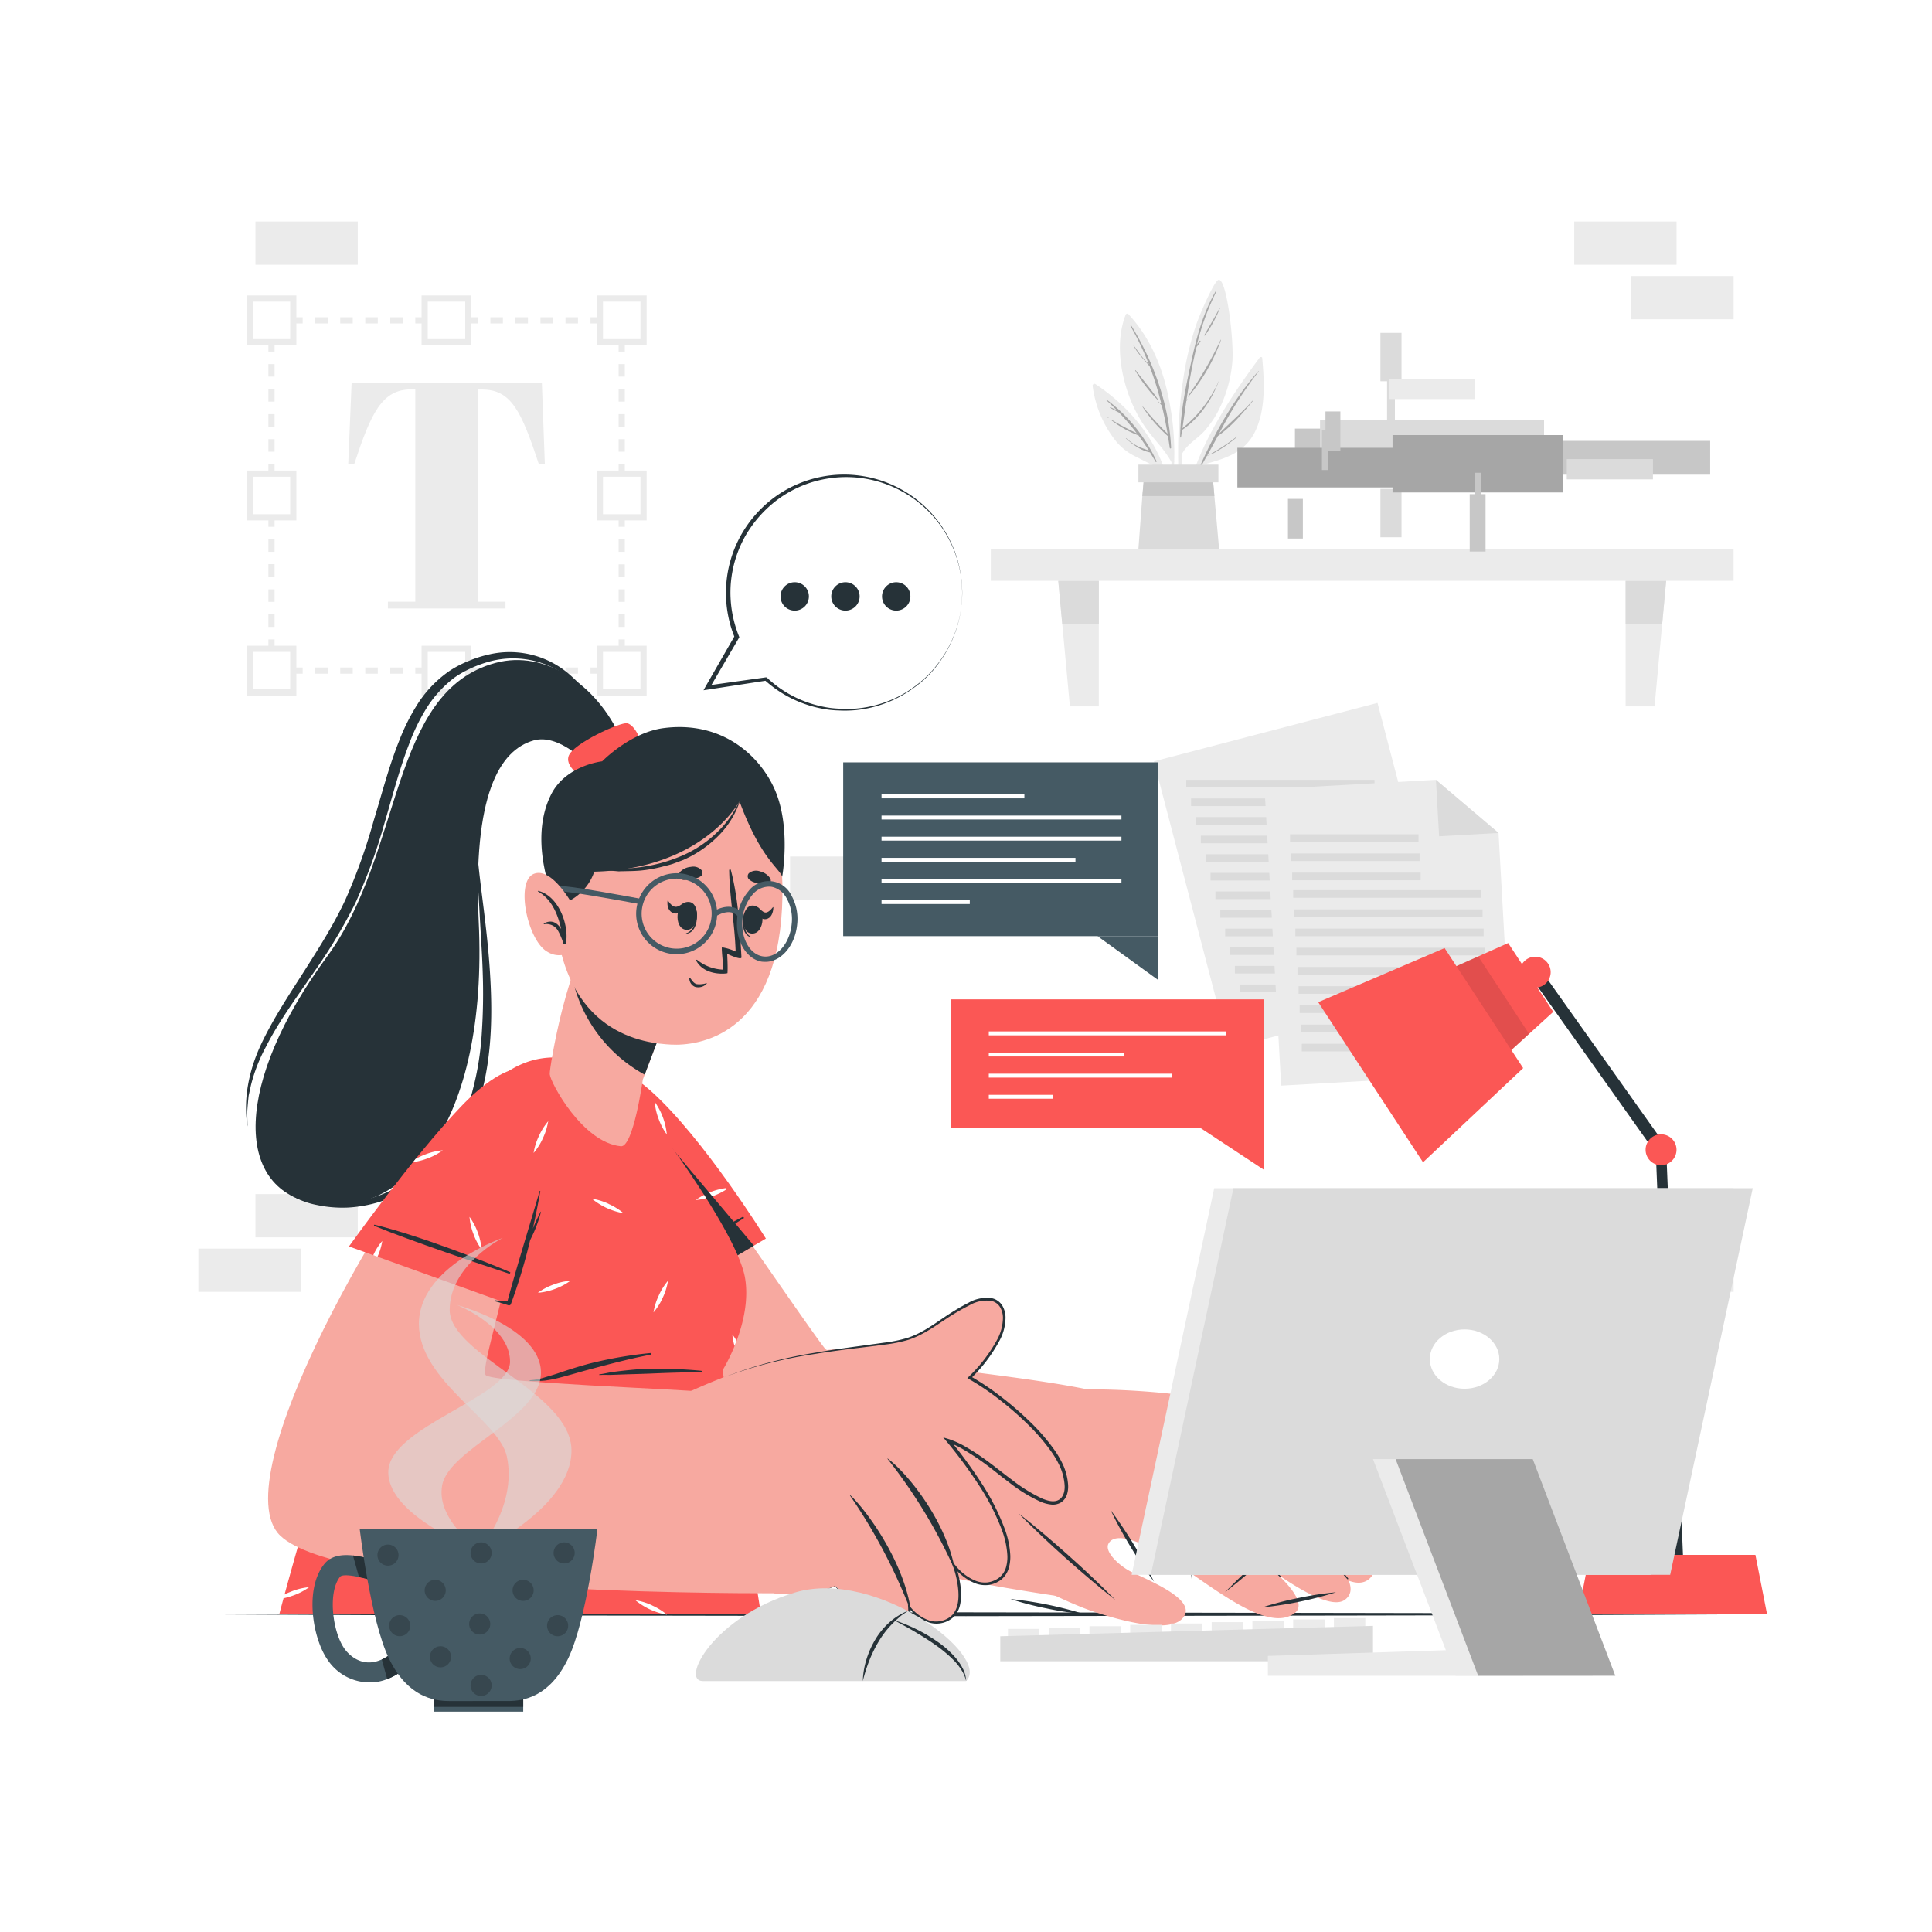 <svg class="animated" id="freepik_stories-typing" xmlns="http://www.w3.org/2000/svg" viewBox="0 0 500 500" version="1.1" xmlns:xlink="http://www.w3.org/1999/xlink" xmlns:svgjs="http://svgjs.com/svgjs"><style>svg#freepik_stories-typing:not(.animated) .animable {opacity: 0;}svg#freepik_stories-typing.animated #freepik--Character--inject-10 {animation: 1.5s Infinite  linear wind;animation-delay: 0s;}svg#freepik_stories-typing.animated #freepik--Lamp--inject-10 {animation: 1.5s Infinite  linear wind;animation-delay: 0s;}svg#freepik_stories-typing.animated #freepik--speech-bubbles--inject-10 {animation: 1.5s Infinite  linear floating;animation-delay: 0s;}            @keyframes wind {                0% {                    transform: rotate( 0deg );                }                25% {                    transform: rotate( 1deg );                }                75% {                    transform: rotate( -1deg );                }            }                    @keyframes floating {                0% {                    opacity: 1;                    transform: translateY(0px);                }                50% {                    transform: translateY(-10px);                }                100% {                    opacity: 1;                    transform: translateY(0px);                }            }        </style><g id="freepik--background-complete--inject-10" class="animable" style="transform-origin: 250px 195.83px;"><polygon points="161.7 174.35 159.3 174.35 159.3 172.75 160.1 172.75 160.1 171.95 161.7 171.95 161.7 174.35" style="fill: rgb(235, 235, 235); transform-origin: 160.5px 173.15px;" id="eltkk69c4ynjl" class="animable"></polygon><path d="M156.06,174.35h-3.24v-1.6h3.24Zm-6.48,0h-3.23v-1.6h3.23Zm-6.47,0h-3.24v-1.6h3.24Zm-6.48,0h-3.24v-1.6h3.24Zm-6.48,0h-3.24v-1.6h3.24Zm-6.47,0h-3.24v-1.6h3.24Zm-6.48,0H114v-1.6h3.24Zm-6.48,0h-3.24v-1.6h3.24Zm-6.48,0H101v-1.6h3.24Zm-6.47,0H94.53v-1.6h3.24Zm-6.48,0H88.05v-1.6h3.24Zm-6.48,0H81.57v-1.6h3.24Zm-6.48,0H75.1v-1.6h3.23Z" style="fill: rgb(235, 235, 235); transform-origin: 115.58px 173.55px;" id="elngr1wzdgor" class="animable"></path><polygon points="71.86 174.35 69.46 174.35 69.46 171.95 71.06 171.95 71.06 172.75 71.86 172.75 71.86 174.35" style="fill: rgb(235, 235, 235); transform-origin: 70.66px 173.15px;" id="elm85m6zhsdn" class="animable"></polygon><path d="M71.06,168.72h-1.6v-3.24h1.6Zm0-6.48h-1.6V159h1.6Zm0-6.48h-1.6v-3.24h1.6Zm0-6.48h-1.6V146h1.6Zm0-6.47h-1.6v-3.24h1.6Zm0-6.48h-1.6v-3.24h1.6Zm0-6.48h-1.6v-3.24h1.6Zm0-6.48h-1.6v-3.23h1.6Zm0-6.47h-1.6v-3.24h1.6Zm0-6.48h-1.6v-3.24h1.6Zm0-6.48h-1.6V100.7h1.6Zm0-6.48h-1.6V94.23h1.6Zm0-6.47h-1.6V87.75h1.6Z" style="fill: rgb(235, 235, 235); transform-origin: 70.26px 128.235px;" id="el27owbwptud3" class="animable"></path><polygon points="71.06 84.51 69.46 84.51 69.46 82.11 71.86 82.11 71.86 83.71 71.06 83.71 71.06 84.51" style="fill: rgb(235, 235, 235); transform-origin: 70.66px 83.31px;" id="elkkdtucwia8k" class="animable"></polygon><path d="M156.06,83.71h-3.24v-1.6h3.24Zm-6.48,0h-3.23v-1.6h3.23Zm-6.47,0h-3.24v-1.6h3.24Zm-6.48,0h-3.24v-1.6h3.24Zm-6.48,0h-3.24v-1.6h3.24Zm-6.47,0h-3.24v-1.6h3.24Zm-6.48,0H114v-1.6h3.24Zm-6.48,0h-3.24v-1.6h3.24Zm-6.48,0H101v-1.6h3.24Zm-6.47,0H94.53v-1.6h3.24Zm-6.48,0H88.05v-1.6h3.24Zm-6.48,0H81.57v-1.6h3.24Zm-6.48,0H75.1v-1.6h3.23Z" style="fill: rgb(235, 235, 235); transform-origin: 115.58px 82.91px;" id="el90b3f8yz0cl" class="animable"></path><polygon points="161.7 84.51 160.1 84.51 160.1 83.71 159.3 83.71 159.3 82.11 161.7 82.11 161.7 84.51" style="fill: rgb(235, 235, 235); transform-origin: 160.5px 83.31px;" id="elhrcaofb5wco" class="animable"></polygon><path d="M161.7,168.72h-1.6v-3.24h1.6Zm0-6.48h-1.6V159h1.6Zm0-6.48h-1.6v-3.24h1.6Zm0-6.48h-1.6v-3.23h1.6Zm0-6.47h-1.6v-3.24h1.6Zm0-6.48h-1.6v-3.24h1.6Zm0-6.48h-1.6v-3.24h1.6Zm0-6.48h-1.6v-3.23h1.6Zm0-6.47h-1.6v-3.24h1.6Zm0-6.48h-1.6v-3.24h1.6Zm0-6.48h-1.6V100.7h1.6Zm0-6.48h-1.6V94.23h1.6Zm0-6.47h-1.6V87.75h1.6Z" style="fill: rgb(235, 235, 235); transform-origin: 160.9px 128.235px;" id="elzjti3m9m1t7" class="animable"></path><rect x="64.61" y="167.91" width="11.3" height="11.3" style="fill: rgb(255, 255, 255); transform-origin: 70.26px 173.56px;" id="el6whtz107y6" class="animable"></rect><path d="M76.7,180H63.81V167.11H76.7Zm-11.29-1.6H75.1v-9.69H65.41Z" style="fill: rgb(235, 235, 235); transform-origin: 70.255px 173.555px;" id="elzt9azhr2oil" class="animable"></path><rect x="64.61" y="122.58" width="11.3" height="11.3" style="fill: rgb(255, 255, 255); transform-origin: 70.26px 128.23px;" id="elat1vzp8aovr" class="animable"></rect><path d="M76.7,134.68H63.81v-12.9H76.7Zm-11.29-1.6H75.1v-9.7H65.41Z" style="fill: rgb(235, 235, 235); transform-origin: 70.255px 128.23px;" id="el168eogiaqti" class="animable"></path><rect x="64.61" y="77.26" width="11.3" height="11.3" style="fill: rgb(255, 255, 255); transform-origin: 70.26px 82.91px;" id="elcalxznou8sn" class="animable"></rect><path d="M76.7,89.36H63.81V76.46H76.7Zm-11.29-1.6H75.1v-9.7H65.41Z" style="fill: rgb(235, 235, 235); transform-origin: 70.255px 82.91px;" id="elnmlbj0956j" class="animable"></path><rect x="155.25" y="167.91" width="11.3" height="11.3" style="fill: rgb(255, 255, 255); transform-origin: 160.9px 173.56px;" id="el8z3efdamrku" class="animable"></rect><path d="M167.35,180h-12.9V167.11h12.9Zm-11.3-1.6h9.7v-9.69h-9.7Z" style="fill: rgb(235, 235, 235); transform-origin: 160.9px 173.555px;" id="el1an83u81ikyi" class="animable"></path><rect x="155.25" y="122.58" width="11.3" height="11.3" style="fill: rgb(255, 255, 255); transform-origin: 160.9px 128.23px;" id="el0pp8t48w2ow" class="animable"></rect><path d="M167.35,134.68h-12.9v-12.9h12.9Zm-11.3-1.6h9.7v-9.7h-9.7Z" style="fill: rgb(235, 235, 235); transform-origin: 160.9px 128.23px;" id="elm01igo5jta" class="animable"></path><rect x="155.25" y="77.26" width="11.3" height="11.3" style="fill: rgb(255, 255, 255); transform-origin: 160.9px 82.91px;" id="elwuo186bssl" class="animable"></rect><path d="M167.35,89.36h-12.9V76.46h12.9Zm-11.3-1.6h9.7v-9.7h-9.7Z" style="fill: rgb(235, 235, 235); transform-origin: 160.9px 82.91px;" id="elloja49d1y1" class="animable"></path><rect x="109.93" y="77.26" width="11.3" height="11.3" style="fill: rgb(255, 255, 255); transform-origin: 115.58px 82.91px;" id="elg4iacg8b59m" class="animable"></rect><path d="M122,89.36h-12.9V76.46H122Zm-11.3-1.6h9.7v-9.7h-9.7Z" style="fill: rgb(235, 235, 235); transform-origin: 115.55px 82.91px;" id="elge2p1u9b95m" class="animable"></path><rect x="109.93" y="167.91" width="11.3" height="11.3" style="fill: rgb(255, 255, 255); transform-origin: 115.58px 173.56px;" id="el24zvjzh9p7v" class="animable"></rect><path d="M122,180h-12.9V167.11H122Zm-11.3-1.6h9.7v-9.69h-9.7Z" style="fill: rgb(235, 235, 235); transform-origin: 115.55px 173.555px;" id="el5jw9gshih0f" class="animable"></path><path d="M141,120h-1.59c-4.5-13.6-7.09-19.19-14.68-19.19h-1v54.91h7.09v1.75H100.39v-1.75h7.09V100.78H106.4C98.81,100.78,96,107,91.71,120H90.13L91,99h49.23Z" style="fill: rgb(235, 235, 235); transform-origin: 115.565px 128.235px;" id="els0zjg9tu5ir" class="animable"></path><rect x="66.11" y="309.03" width="26.48" height="11.19" style="fill: rgb(235, 235, 235); transform-origin: 79.35px 314.625px;" id="elzkwnym45b2" class="animable"></rect><rect x="204.47" y="221.66" width="26.48" height="11.19" style="fill: rgb(235, 235, 235); transform-origin: 217.71px 227.255px;" id="eld1ato51vub" class="animable"></rect><rect x="51.34" y="323.14" width="26.48" height="11.19" style="fill: rgb(235, 235, 235); transform-origin: 64.58px 328.735px;" id="elpfb6yar4pai" class="animable"></rect><rect x="422.18" y="323.14" width="26.48" height="11.19" style="fill: rgb(235, 235, 235); transform-origin: 435.42px 328.735px;" id="eljy3jy0c8hwb" class="animable"></rect><rect x="407.41" y="57.33" width="26.48" height="11.19" style="fill: rgb(235, 235, 235); transform-origin: 420.65px 62.925px;" id="elvimda01v49m" class="animable"></rect><rect x="422.18" y="71.44" width="26.48" height="11.19" style="fill: rgb(235, 235, 235); transform-origin: 435.42px 77.035px;" id="elosnx07pc73p" class="animable"></rect><rect x="66.11" y="57.33" width="26.48" height="11.19" style="fill: rgb(235, 235, 235); transform-origin: 79.35px 62.925px;" id="el5nguwqq4l9" class="animable"></rect><rect x="256.42" y="142.06" width="192.23" height="8.25" style="fill: rgb(235, 235, 235); transform-origin: 352.535px 146.185px;" id="ela9au6ibzhvf" class="animable"></rect><polygon points="284.37 182.81 276.89 182.81 273.88 150.32 284.37 150.32 284.37 182.81" style="fill: rgb(235, 235, 235); transform-origin: 279.125px 166.565px;" id="elrvjkmzumi1b" class="animable"></polygon><polygon points="420.71 182.81 428.2 182.81 431.2 150.32 420.71 150.32 420.71 182.81" style="fill: rgb(235, 235, 235); transform-origin: 425.955px 166.565px;" id="elo4tnm361au" class="animable"></polygon><polygon points="273.88 150.32 284.37 150.32 284.37 161.51 274.91 161.51 273.88 150.32" style="fill: rgb(219, 219, 219); transform-origin: 279.125px 155.915px;" id="el7efzc6bf9r" class="animable"></polygon><polygon points="431.2 150.32 430.17 161.51 420.71 161.51 420.71 150.32 431.2 150.32" style="fill: rgb(219, 219, 219); transform-origin: 425.955px 155.915px;" id="el3r8zlp0pybu" class="animable"></polygon><path d="M326,92.55c-8.53,11.55-17.43,25-19.59,39.44,0,.22.32.29.37.08a85.38,85.38,0,0,1,3.77-11.6c5.61-1.55,11.12-2.81,14.06-8.38,3-5.72,2.62-13.18,2.05-19.42C326.66,92.34,326.21,92.32,326,92.55Z" style="fill: rgb(235, 235, 235); transform-origin: 316.732px 112.296px;" id="elsdcd3vl3ot" class="animable"></path><path d="M310.68,120.36c3.83-8.6,8.75-17.24,15-24.31,0,0,.11,0,.07.07a103.43,103.43,0,0,0-10.24,16.1c2.82-2.86,5.92-5.43,8.59-8.47a.06.06,0,1,1,.09.08c-2.66,3.19-5.56,6.65-9,9-.93,1.72-1.86,3.43-2.81,5.15.23-.13.47-.24.71-.36,0,0,.08,0,0,.06-.27.13-.53.27-.8.39-.45.81-.9,1.63-1.36,2.44C310.85,120.7,310.6,120.54,310.68,120.36Z" style="fill: rgb(166, 166, 166); transform-origin: 318.212px 108.323px;" id="elqv0hlfwzzs" class="animable"></path><path d="M313.53,117.36a50.42,50.42,0,0,0,6.55-4.37c.05,0,.13,0,.08.08a34.61,34.61,0,0,1-6.54,4.45C313.52,117.57,313.42,117.42,313.53,117.36Z" style="fill: rgb(166, 166, 166); transform-origin: 316.829px 115.26px;" id="elhll8y1w8wxf" class="animable"></path><path d="M305.51,131.86c0,.18.32.17.31,0,.05-4.78,0-9.57.08-14.36,1.22-2.47,3.85-3.83,5.67-5.81a25,25,0,0,0,3.4-4.74,33.91,33.91,0,0,0,3.95-13.16c.5-5.1-1.43-21.94-3.58-21.36-1.12.31-4.73,8.65-5.69,11.4a79.05,79.05,0,0,0-3.39,14C304.51,109,304.66,120.56,305.51,131.86Z" style="fill: rgb(235, 235, 235); transform-origin: 311.948px 102.203px;" id="elsqj20ftzxzk" class="animable"></path><path d="M305.48,111.28l0,0c.26-6,1.62-12.13,2.89-18,1.38-6.31,3-12.24,6.22-17.87a.1.1,0,0,1,.17.09,66.65,66.65,0,0,0-5,13.72c.22-.34.48-.66.71-1,.09-.13.29,0,.21.12a8.61,8.61,0,0,1-1,1.43,0,0,0,0,1,0,0c-1.12,4.51-1.92,9.12-2.61,13.72l.16-.18s.09,0,.07.06-.18.3-.28.45c-.34,2.34-.66,4.67-1,7a32.76,32.76,0,0,0,9.71-12.9s.05,0,0,0c-2,5.35-5.05,10.11-9.81,13.36-.09.62-.18,1.24-.26,1.86,0,.13-.23.1-.23,0,0-.55,0-1.1.05-1.65A.13.13,0,0,1,305.48,111.28Z" style="fill: rgb(166, 166, 166); transform-origin: 310.589px 94.303px;" id="elfw09vcrg5zd" class="animable"></path><path d="M307.44,102.53a96.74,96.74,0,0,0,8.47-14.59s.12,0,.1,0a47.27,47.27,0,0,1-8.41,14.66C307.52,102.74,307.37,102.63,307.44,102.53Z" style="fill: rgb(166, 166, 166); transform-origin: 311.717px 95.303px;" id="elkdrmsxf5k5d" class="animable"></path><path d="M311.66,86.77c1.31-2.33,2.7-4.59,3.94-7,0-.06.13,0,.1.06a36,36,0,0,1-3.84,7A.12.12,0,0,1,311.66,86.77Z" style="fill: rgb(166, 166, 166); transform-origin: 313.682px 83.304px;" id="el170fnj1ckh1" class="animable"></path><path d="M311.14,87.79a0,0,0,1,1,0,0S311.12,87.79,311.14,87.79Z" style="fill: rgb(166, 166, 166); transform-origin: 311.136px 87.79px;" id="elhimb686zw4" class="animable"></path><path d="M303.18,119.63a48.49,48.49,0,0,1-1.12,9.4l.15,1a44.34,44.34,0,0,0,1.68-10.47.32.32,0,0,0,0-.33h0a69,69,0,0,0-1.06-14.19c-1.47-8.77-4.7-17.19-10.82-23.76a.43.43,0,0,0-.67.14c-2.47,6.27-1.61,13.76.49,20A37,37,0,0,0,296.7,111C298.8,113.92,301.47,116.41,303.18,119.63Z" style="fill: rgb(235, 235, 235); transform-origin: 296.885px 105.602px;" id="ellvui07f9pc" class="animable"></path><path d="M292.76,84.24c5.79,9.4,9.82,20.55,10.32,31.66,0,.2-.33.25-.35,0q-.21-1.5-.45-3h0a38.08,38.08,0,0,1-6.58-7.59s0-.11.08-.07a79.48,79.48,0,0,0,6.39,7q-.62-3.67-1.49-7.25l-.46-.54c-.1-.12.07-.29.18-.17l.13.15a83.18,83.18,0,0,0-3-9.62c-1.47-1.76-3.12-3.28-4.19-5.4a0,0,0,1,1,.07,0c.87,1.21,1.7,2.43,2.68,3.55.39.45.82.87,1.23,1.31a74.58,74.58,0,0,0-4.75-9.89A.13.13,0,0,1,292.76,84.24Z" style="fill: rgb(166, 166, 166); transform-origin: 297.824px 100.147px;" id="elh1sab7vg27j" class="animable"></path><path d="M293.93,95.84c1.87,2.52,4,4.93,5.75,7.53.05.08-.06.15-.12.09a37.9,37.9,0,0,1-5.76-7.55C293.75,95.83,293.87,95.77,293.93,95.84Z" style="fill: rgb(166, 166, 166); transform-origin: 296.74px 99.646px;" id="elnzbsen1b7rq" class="animable"></path><path d="M299.94,104l.08.08c.05.06,0,.15-.09.09l-.08-.08C299.8,104,299.88,103.9,299.94,104Z" style="fill: rgb(166, 166, 166); transform-origin: 299.937px 104.074px;" id="el68q5ae59c2f" class="animable"></path><path d="M282.78,99.94a28.86,28.86,0,0,0,6.12,14.35,15.12,15.12,0,0,0,5,3.87c2.14,1.06,4.39,2.29,6.61,3.16a43.41,43.41,0,0,1,2.35,8.32l.21-.74c-1.42-12.25-9.35-22.72-19.49-29.44A.49.49,0,0,0,282.78,99.94Z" style="fill: rgb(235, 235, 235); transform-origin: 292.919px 114.489px;" id="el2o5pvggsy49" class="animable"></path><path d="M286.29,103.56c-.08-.06,0-.19.1-.13a41.54,41.54,0,0,1,12.92,15.92c.07.17-.16.32-.25.15-.47-.83-.95-1.63-1.44-2.42h0c-2.31-.43-4.51-2.06-6.22-3.61-.05,0,0-.11.06-.07a14.2,14.2,0,0,0,2.93,2.06c.95.48,2,.78,2.94,1.16-.85-1.36-1.75-2.66-2.68-3.93a27.25,27.25,0,0,1-7-3.91c-.06,0,0-.16.07-.11a70.41,70.41,0,0,0,6.46,3.45,57.2,57.2,0,0,0-4.56-5.32c-.79-.41-1.59-.83-2.35-1.28-.06,0,0-.14.05-.11a8.32,8.32,0,0,1,1.8.88C288.24,105.37,287.29,104.45,286.29,103.56Z" style="fill: rgb(166, 166, 166); transform-origin: 292.79px 111.495px;" id="elg5xjrfb8cd" class="animable"></path><path d="M286.5,107.79a2.76,2.76,0,0,1,.39.28s0,.08-.05.06a2,2,0,0,1-.4-.23C286.37,107.86,286.43,107.75,286.5,107.79Z" style="fill: rgb(166, 166, 166); transform-origin: 286.649px 107.957px;" id="el26bgbr24jfs" class="animable"></path><polygon points="315.5 142.06 294.62 142.06 295.64 128.38 296.04 123.91 313.89 123.91 314.28 128.38 315.5 142.06" style="fill: rgb(219, 219, 219); transform-origin: 305.06px 132.985px;" id="el41lmaykoxju" class="animable"></polygon><polygon points="314.28 128.38 295.64 128.38 296.04 123.91 313.89 123.91 314.28 128.38" style="fill: rgb(199, 199, 199); transform-origin: 304.96px 126.145px;" id="elkoopfgr3hw" class="animable"></polygon><rect x="294.62" y="120.25" width="20.7" height="4.58" style="fill: rgb(219, 219, 219); transform-origin: 304.97px 122.54px;" id="elwkhcbxd4njp" class="animable"></rect><g id="elzh2bttsxy5q"><rect x="335.13" y="110.92" width="49.7" height="12.52" style="fill: rgb(199, 199, 199); transform-origin: 359.98px 117.18px; transform: rotate(90deg);" class="animable" id="el768c69beirs"></rect></g><g id="elwppbo7xu5zm"><rect x="357.25" y="86.15" width="5.46" height="12.52" style="fill: rgb(219, 219, 219); transform-origin: 359.98px 92.41px; transform: rotate(90deg);" class="animable" id="el54cox3vupei"></rect></g><g id="elmoeyx4hbumd"><rect x="358.97" y="96.89" width="2.03" height="12.52" style="fill: rgb(219, 219, 219); transform-origin: 359.985px 103.15px; transform: rotate(90deg);" class="animable" id="elnmmkqh0renb"></rect></g><g id="ele03dhbrp13u"><rect x="357.25" y="126.52" width="5.46" height="12.52" style="fill: rgb(219, 219, 219); transform-origin: 359.98px 132.78px; transform: rotate(90deg);" class="animable" id="elimcbnxfu31"></rect></g><g id="elxaeersik4dg"><rect x="341.63" y="108.67" width="57.97" height="8.75" style="fill: rgb(219, 219, 219); transform-origin: 370.615px 113.045px; transform: rotate(90deg);" class="animable" id="el4mhwdt0qzou"></rect></g><g id="elxyr7mw6ebsp"><rect x="359.43" y="98.03" width="22.3" height="5.25" style="fill: rgb(235, 235, 235); transform-origin: 370.58px 100.655px; transform: rotate(90deg);" class="animable" id="elmg6yel583ab"></rect></g><g id="el4ijgmyvn4wf"><rect x="384.62" y="114.1" width="57.97" height="8.75" style="fill: rgb(199, 199, 199); transform-origin: 413.605px 118.475px; transform: rotate(44.67deg);" class="animable" id="elnr40k4vul7o"></rect></g><g id="eltzmobuxi9v"><rect x="405.48" y="118.81" width="22.3" height="5.25" style="fill: rgb(219, 219, 219); transform-origin: 416.63px 121.435px; transform: rotate(44.67deg);" class="animable" id="elqdmelln3xpp"></rect></g><g id="el7rkasqmze2l"><rect x="360.39" y="112.6" width="44.04" height="14.85" style="fill: rgb(166, 166, 166); transform-origin: 382.41px 120.025px; transform: rotate(90deg);" class="animable" id="eli99hnli1wp"></rect></g><g id="elr2eo58uf4cb"><rect x="380.36" y="127.89" width="4.1" height="14.85" style="fill: rgb(199, 199, 199); transform-origin: 382.41px 135.315px; transform: rotate(90deg);" class="animable" id="eliggoly1j72"></rect></g><g id="elyzvtmbzq0b9"><rect x="381.61" y="122.35" width="1.59" height="14.85" style="fill: rgb(199, 199, 199); transform-origin: 382.405px 129.775px; transform: rotate(90deg);" class="animable" id="elkn0lefsso7"></rect></g><g id="ellmcso4hwks"><rect x="320.23" y="115.89" width="41.38" height="10.26" style="fill: rgb(166, 166, 166); transform-origin: 340.92px 121.02px; transform: rotate(113.23deg);" class="animable" id="elgmd4q77hnnu"></rect></g><g id="elistiazopxd"><rect x="333.32" y="129.11" width="3.86" height="10.26" style="fill: rgb(199, 199, 199); transform-origin: 335.25px 134.24px; transform: rotate(113.23deg);" class="animable" id="elzkqbas8wpca"></rect></g><g id="elutqphvyyss"><rect x="343.03" y="106.49" width="3.86" height="10.26" style="fill: rgb(199, 199, 199); transform-origin: 344.96px 111.62px; transform: rotate(113.23deg);" class="animable" id="el5sf4zcy7so8"></rect></g><g id="el6hdx1aeidm7"><rect x="342.12" y="111.38" width="1.5" height="10.26" style="fill: rgb(199, 199, 199); transform-origin: 342.87px 116.51px; transform: rotate(113.23deg);" class="animable" id="el87bd23nbvhn"></rect></g><polygon points="375.92 256.19 318.06 271.32 298.63 197.04 341.6 185.8 356.5 181.91 360.2 196.06 375.92 256.19" style="fill: rgb(235, 235, 235); transform-origin: 337.275px 226.615px;" id="elsrcm8v6vqgr" class="animable"></polygon><g id="eloru6w226vz"><rect x="307" y="201.83" width="48.72" height="1.97" style="fill: rgb(219, 219, 219); transform-origin: 331.36px 202.815px; transform: rotate(165.35deg);" class="animable" id="el5711tur2qc7"></rect></g><g id="el483iloxcume"><rect x="308.25" y="206.64" width="48.72" height="1.97" style="fill: rgb(219, 219, 219); transform-origin: 332.61px 207.625px; transform: rotate(165.35deg);" class="animable" id="el9gp12s7p5os"></rect></g><g id="elammd9n9fjlm"><rect x="309.51" y="211.46" width="48.72" height="1.97" style="fill: rgb(219, 219, 219); transform-origin: 333.87px 212.445px; transform: rotate(165.35deg);" class="animable" id="eltrljiybvajh"></rect></g><g id="el057rhmzpc4iv"><rect x="310.77" y="216.27" width="48.72" height="1.97" style="fill: rgb(219, 219, 219); transform-origin: 335.13px 217.255px; transform: rotate(165.35deg);" class="animable" id="el4dopen8ofr"></rect></g><g id="el5uqkpwi60ue"><rect x="312.03" y="221.09" width="48.72" height="1.97" style="fill: rgb(219, 219, 219); transform-origin: 336.39px 222.075px; transform: rotate(165.35deg);" class="animable" id="elwxbxv2oxhzl"></rect></g><g id="el91wbnmflfrq"><rect x="313.29" y="225.9" width="48.72" height="1.97" style="fill: rgb(219, 219, 219); transform-origin: 337.65px 226.885px; transform: rotate(165.35deg);" class="animable" id="elubf8e2zw4f"></rect></g><g id="elle7u1d53rdi"><rect x="314.55" y="230.71" width="48.72" height="1.97" style="fill: rgb(219, 219, 219); transform-origin: 338.91px 231.695px; transform: rotate(165.35deg);" class="animable" id="elwdcazg6tx7"></rect></g><g id="el3i92anwpfhc"><rect x="315.81" y="235.53" width="48.72" height="1.97" style="fill: rgb(219, 219, 219); transform-origin: 340.17px 236.515px; transform: rotate(165.35deg);" class="animable" id="elxds38yi2yqd"></rect></g><g id="el2hiik4trjwp"><rect x="317.07" y="240.34" width="48.72" height="1.97" style="fill: rgb(219, 219, 219); transform-origin: 341.43px 241.325px; transform: rotate(165.35deg);" class="animable" id="el51r0bwwkj8"></rect></g><g id="el01qurbvlhc72"><rect x="318.33" y="245.16" width="48.72" height="1.97" style="fill: rgb(219, 219, 219); transform-origin: 342.69px 246.145px; transform: rotate(165.35deg);" class="animable" id="elilgbccnqbmc"></rect></g><g id="elqx2lnnapxcg"><rect x="319.59" y="249.97" width="48.72" height="1.97" style="fill: rgb(219, 219, 219); transform-origin: 343.95px 250.955px; transform: rotate(-194.452deg);" class="animable" id="elpngp9meueti"></rect></g><g id="elkr7puxs4d7"><rect x="320.84" y="254.79" width="48.72" height="1.97" style="fill: rgb(219, 219, 219); transform-origin: 345.2px 255.775px; transform: rotate(165.35deg);" class="animable" id="eliq93imwyh8f"></rect></g><polygon points="391.29 277.62 331.57 280.96 327.28 204.3 371.62 201.82 387.82 215.57 391.29 277.62" style="fill: rgb(235, 235, 235); transform-origin: 359.285px 241.39px;" id="elmksrln7zpo" class="animable"></polygon><polygon points="371.62 201.82 387.82 215.57 372.44 216.43 371.62 201.82" style="fill: rgb(219, 219, 219); transform-origin: 379.72px 209.125px;" id="elzamg2b793y" class="animable"></polygon><g id="elljbr2hsoxd"><rect x="333.86" y="215.91" width="33.25" height="1.97" style="fill: rgb(219, 219, 219); transform-origin: 350.485px 216.895px; transform: rotate(176.8deg);" class="animable" id="eliv0b2fuezll"></rect></g><g id="elwzpvtvgztuo"><rect x="334.14" y="220.87" width="33.25" height="1.97" style="fill: rgb(219, 219, 219); transform-origin: 350.765px 221.855px; transform: rotate(176.8deg);" class="animable" id="el36ze39z12j4"></rect></g><g id="elixpjgrce8sc"><rect x="334.41" y="225.84" width="33.25" height="1.97" style="fill: rgb(219, 219, 219); transform-origin: 351.035px 226.825px; transform: rotate(176.8deg);" class="animable" id="elmvnwm1jv74g"></rect></g><g id="elkuii8p0azcr"><rect x="334.68" y="230.38" width="48.72" height="1.97" style="fill: rgb(219, 219, 219); transform-origin: 359.04px 231.365px; transform: rotate(176.8deg);" class="animable" id="el6konw1r88nl"></rect></g><g id="elbnepb7miqc6"><rect x="334.96" y="235.35" width="48.72" height="1.97" style="fill: rgb(219, 219, 219); transform-origin: 359.32px 236.335px; transform: rotate(176.8deg);" class="animable" id="elzin1pnwgp7"></rect></g><g id="elxsq660kbpgh"><rect x="335.24" y="240.32" width="48.72" height="1.97" style="fill: rgb(219, 219, 219); transform-origin: 359.6px 241.305px; transform: rotate(176.8deg);" class="animable" id="elyv0zxt4vbz8"></rect></g><g id="el69e6kq4z78f"><rect x="335.51" y="245.28" width="48.72" height="1.97" style="fill: rgb(219, 219, 219); transform-origin: 359.87px 246.265px; transform: rotate(176.8deg);" class="animable" id="elph7yodd6jm"></rect></g><g id="elhtyqi6fop3n"><rect x="335.79" y="250.25" width="48.72" height="1.97" style="fill: rgb(219, 219, 219); transform-origin: 360.15px 251.235px; transform: rotate(176.8deg);" class="animable" id="el5n1agsxetl9"></rect></g><g id="elvbrdsf9ttop"><rect x="336.07" y="255.22" width="48.72" height="1.97" style="fill: rgb(219, 219, 219); transform-origin: 360.43px 256.205px; transform: rotate(176.8deg);" class="animable" id="elz12gf12ujj"></rect></g><g id="elodjqjprbjj8"><rect x="336.35" y="260.19" width="48.72" height="1.97" style="fill: rgb(219, 219, 219); transform-origin: 360.71px 261.175px; transform: rotate(176.8deg);" class="animable" id="elcgjvyw9oyln"></rect></g><g id="el9hw56x0b3zi"><rect x="336.63" y="265.16" width="48.72" height="1.97" style="fill: rgb(219, 219, 219); transform-origin: 360.99px 266.145px; transform: rotate(176.8deg);" class="animable" id="el5fsxbeztwwg"></rect></g><g id="elafota8ptvxr"><rect x="336.9" y="270.13" width="48.72" height="1.97" style="fill: rgb(219, 219, 219); transform-origin: 361.26px 271.115px; transform: rotate(176.8deg);" class="animable" id="el8dxzex5931r"></rect></g></g><g id="freepik--Desk--inject-10" class="animable" style="transform-origin: 250px 417.765px;"><polygon points="47.53 417.76 98.15 417.52 148.77 417.43 250 417.27 351.23 417.43 401.85 417.52 452.47 417.76 401.85 418.01 351.23 418.1 250 418.26 148.77 418.1 98.15 418.01 47.53 417.76" style="fill: rgb(38, 50, 56); transform-origin: 250px 417.765px;" id="el7hfmvxnzv4n" class="animable"></polygon></g><g id="freepik--Character--inject-10" class="animable" style="transform-origin: 210.086px 296.856px;"><path d="M160.65,191c-6.16-13.82-19.53-22.89-32.38-19.45-27.57,7.37-23.82,49.05-43.62,76-23.92,32.56-24.21,59.93-3.39,63.9,23.32,4.44,45.11-20.57,42.63-72.95-1.55-32.76,5.36-44.36,14.23-46.88,6.52-1.85,13.8,6,13.8,6Z" style="fill: rgb(38, 50, 56); transform-origin: 113.4px 241.386px;" id="el1fss0an0txz" class="animable"></path><path d="M123.5,220.37c-.13,5.21.33,10.41.6,15.6s.66,10.36.82,15.53a153.55,153.55,0,0,1-.21,15.48,75.77,75.77,0,0,1-2.39,15.17,39.75,39.75,0,0,1-6.38,13.75,44.77,44.77,0,0,1-11.41,10.3,34.08,34.08,0,0,1-14.59,5.12,30.87,30.87,0,0,1-7.86-.14,26.54,26.54,0,0,1-3.86-.84,13.9,13.9,0,0,1-3.65-1.5,20,20,0,0,0,7.38,3,32,32,0,0,0,8.07.68,33.9,33.9,0,0,0,8-1.41,36.33,36.33,0,0,0,7.47-3.29,42.92,42.92,0,0,0,6.62-4.71l1.5-1.36,1.45-1.41a30.38,30.38,0,0,0,2.71-3.06,41.6,41.6,0,0,0,6.89-14.49c2.72-10.33,2.79-21,2.13-31.35-.33-5.21-.9-10.39-1.53-15.56S123.92,225.55,123.5,220.37Z" style="fill: rgb(38, 50, 56); transform-origin: 100.853px 266.46px;" id="elhqud2e6j9er" class="animable"></path><path d="M154.61,183a42.81,42.81,0,0,0-7.55-7.72,23.35,23.35,0,0,0-20-4.18,30.46,30.46,0,0,0-5,1.77,26,26,0,0,0-4.54,2.56,30.12,30.12,0,0,0-7,7.63,51.11,51.11,0,0,0-4.65,9.51c-2.57,6.66-4.35,13.7-6.43,20.67a142.82,142.82,0,0,1-7.54,20.62,141.13,141.13,0,0,1-11.37,18.75c-4.12,6-8.4,11.83-11.67,18.23a42.68,42.68,0,0,0-3.91,10l-.58,2.63c-.12.89-.18,1.79-.27,2.68L64,287.45l0,1.36.06,2.71c-1.19-7.2.43-14.73,3.55-21.34s7.21-12.72,11.1-18.83,7.77-12.19,10.76-18.69a146.18,146.18,0,0,0,7.24-20.28c2.12-6.91,3.91-14,6.66-20.83a53.56,53.56,0,0,1,5.07-9.91,30.28,30.28,0,0,1,7.88-8,27.7,27.7,0,0,1,5-2.6,30.66,30.66,0,0,1,5.34-1.69,23.59,23.59,0,0,1,20.88,5.34A38.42,38.42,0,0,1,154.61,183Z" style="fill: rgb(38, 50, 56); transform-origin: 109.139px 230.14px;" id="elfin5lscuhah" class="animable"></path><path d="M166,193.57c0-2.63-2-6-3.67-6.39s-14.19,5.28-15.19,8.54,4.66,6,4.66,6Z" style="fill: #FB5755; transform-origin: 156.511px 194.44px;" id="el5g63zmosefv" class="animable"></path><path d="M153.62,297.38c7.24,43.35,18.07,77.95,29.53,86.89,9.25,7.22,22.6,12.84,36.45,17.14a352.52,352.52,0,0,0,45.19,10.26c4.7.78,8.62,1.34,11.4,1.77,6.88,1,21.93-43.75,17.48-49.72-1-1.37-5.5-2.72-11.83-4.06-21.31-4.45-65.92-7.94-68.25-10.56s-23.86-34.22-41.17-58.54C160.3,273.54,149.61,273.34,153.62,297.38Z" style="fill: rgb(247, 169, 160); transform-origin: 223.621px 345.964px;" id="el7zqnaa7hful" class="animable"></path><path d="M262.69,407.7c.83.47,12.61,6.77,19.95,9.25,5.48,1.86,21.4,6.78,24,.95,1.81-4-7.21-8-13.53-10.94-3.32-1.56-7.34-5.3-6.25-7.43,1.92-3.73,10.48.48,16.07,4.07,10.81,6.94,25.08,19.21,32.11,13.88,2.65-2-.15-6-4.34-10,6.87,4.74,14.24,8.71,17.28,6.59,1.74-1.21,1.9-3,1.05-5,2.15.81,4.08.76,5.49-.61,2.4-2.3,1.44-5.89-.91-9.64a2.76,2.76,0,0,0,2.15-1.28c5.19-7.19-18.2-29.56-26.53-31.93-24.5-7-50.94-6-50.94-6C268.26,366.91,262.67,407.68,262.69,407.7Z" style="fill: rgb(247, 169, 160); transform-origin: 309.597px 390.112px;" id="ell97lmz0ag5" class="animable"></path><path d="M300.12,386.23a40.54,40.54,0,0,1,16.24,7.1c5.6,4.22,9.95,9.85,15.09,14.57.14.13-.07.34-.21.21-2.4-2.43-5.07-4.63-7.58-7s-4.83-4.65-7.43-6.76a40.09,40.09,0,0,0-16.13-8.05C300,386.32,300.06,386.22,300.12,386.23Z" style="fill: rgb(38, 50, 56); transform-origin: 315.771px 397.19px;" id="elk1z5cxuxlq" class="animable"></path><path d="M305.21,375.93c6.42,2.07,13,4.17,18.92,7.51,6.46,3.66,11.39,9.39,16.24,14.9q4.36,5,8.51,10.12c.12.14-.08.35-.2.21q-7.38-8.54-15.26-16.62a53,53,0,0,0-17-11.82c-3.66-1.59-7.43-2.89-11.2-4.18A.06.06,0,1,1,305.21,375.93Z" style="fill: rgb(38, 50, 56); transform-origin: 327.036px 392.323px;" id="el6klloropd17" class="animable"></path><path d="M312.57,367.05c6.26,1.58,11.73,2.94,17.18,6.57,7.21,4.82,14,12.69,16.42,15.49,2.64,3.08,5.18,6.25,7.67,9.45.1.13-.13.31-.23.18a209.67,209.67,0,0,0-18.44-19.95,41.73,41.73,0,0,0-10.48-7.5,75.06,75.06,0,0,0-12.14-4.19S312.54,367.05,312.57,367.05Z" style="fill: rgb(38, 50, 56); transform-origin: 333.207px 382.917px;" id="elesd1q5cxewg" class="animable"></path><path d="M160.51,342.77l37.7-22.23s-16.09-26-29.84-38.27-19.3-2.64-17.21,15.19S160.51,342.77,160.51,342.77Z" style="fill: #FB5755; transform-origin: 174.471px 309.767px;" id="eltbb3oy0o9b" class="animable"></path><path d="M172.88,331.46a15.81,15.81,0,0,1-1.34,4.33c-.11.22-.21.45-.32.67l-1.55.91c.23-.7.51-1.39.81-2.07A15.81,15.81,0,0,1,172.88,331.46Zm-15.35-19.87a15.48,15.48,0,0,0-4.33-1.34,17.46,17.46,0,0,0,8.17,3.75A16.16,16.16,0,0,0,157.53,311.59Zm12.93-22a15.73,15.73,0,0,0,2.11,4,17.38,17.38,0,0,0-3.13-8.43A16.27,16.27,0,0,0,170.46,289.61Zm17.33,17.9a17,17,0,0,0-3.67.92,16,16,0,0,0-4,2.12,16,16,0,0,0,4.43-1,17.29,17.29,0,0,0,3.37-1.66A1.89,1.89,0,0,0,187.79,307.51Z" style="fill: rgb(255, 255, 255); transform-origin: 170.56px 311.265px;" id="elqeo30sd8p" class="animable"></path><path d="M192.27,314.89c-6,3.09-22.17,12-31.86,19.17-.06,0,.09.29.15.26,9-4.71,26.19-15.43,31.93-19.05C192.6,315.2,192.39,314.83,192.27,314.89Z" style="fill: rgb(38, 50, 56); transform-origin: 176.458px 324.603px;" id="elnpd0j9os6z" class="animable"></path><path d="M195.11,322.38l-34.59,20.39s-7.27-27.47-9.36-45.31c-1.34-11.51.49-19.6,5.66-20.59Z" style="fill: rgb(38, 50, 56); transform-origin: 172.923px 309.82px;" id="el4upt875nr47" class="animable"></path><path d="M196.93,417.73H72.29s27.07-104.55,52.13-134c.56-.68,1.14-1.31,1.72-1.91.12-.14.22-.24.34-.36a26.57,26.57,0,0,1,6.69-5.18c.44-.24.88-.46,1.34-.66,9.65-4.44,19.84-.76,27.2,5.54,2.33,2,28.75,36.37,31.09,49.47,2,11.57-5.8,24-5.8,24Z" style="fill: #FB5755; transform-origin: 134.61px 345.699px;" id="eltwaebd9pyur" class="animable"></path><path d="M141.86,290.2a15.9,15.9,0,0,1-1.35,4.34,15.55,15.55,0,0,1-2.41,3.84,15.72,15.72,0,0,1,1.35-4.33A15.9,15.9,0,0,1,141.86,290.2ZM123.1,348.72a16.16,16.16,0,0,0-1.34,4.33,17.46,17.46,0,0,0,3.75-8.17A16.16,16.16,0,0,0,123.1,348.72Zm-15.4,61.07a15.44,15.44,0,0,0-1.34,4.34,17.82,17.82,0,0,0,3.75-8.18A16.16,16.16,0,0,0,107.7,409.79Zm62.78-74.49a15.9,15.9,0,0,0-1.35,4.34,15.42,15.42,0,0,0,2.41-3.85,15.81,15.81,0,0,0,1.34-4.33A15.81,15.81,0,0,0,170.48,335.3Zm19.75,39.9a16,16,0,0,0-1.32,4.28,13.9,13.9,0,0,0,1.63-2.32h0Zm-47.47,28.37a16.23,16.23,0,0,0-1.34,4.34,15.42,15.42,0,0,0,2.41-3.85,16.16,16.16,0,0,0,1.34-4.33A16.16,16.16,0,0,0,142.76,403.57Zm14.77-92a15.48,15.48,0,0,0-4.33-1.34,17.46,17.46,0,0,0,8.17,3.75A16.16,16.16,0,0,0,157.53,311.59Zm8.24,49.63a16.16,16.16,0,0,0-4.33-1.34,15.85,15.85,0,0,0,3.84,2.41,16.16,16.16,0,0,0,4.33,1.34A16.16,16.16,0,0,0,165.77,361.22Zm3,54.27a16.23,16.23,0,0,0-4.34-1.34,17.56,17.56,0,0,0,8.18,3.75A16.16,16.16,0,0,0,168.77,415.49Zm-60.29-45.68a16.23,16.23,0,0,0-4.34-1.34,15.72,15.72,0,0,0,3.85,2.41,16.16,16.16,0,0,0,4.33,1.34A16.16,16.16,0,0,0,108.48,369.81Zm81.05-24.46a13.85,13.85,0,0,0,.57,3c.17-.42.35-.86.52-1.31A12.8,12.8,0,0,0,189.53,345.35Zm-2.42,57.9a16.07,16.07,0,0,0,2.11,4,15.82,15.82,0,0,0-1-4.42,16.09,16.09,0,0,0-2.12-4A16.36,16.36,0,0,0,187.11,403.25Zm-64.59-83.91a15.73,15.73,0,0,0,2.11,4,16,16,0,0,0-1-4.42,16.44,16.44,0,0,0-2.12-4A15.83,15.83,0,0,0,122.52,319.34Zm19.79,51.3a16.07,16.07,0,0,0,2.11,4,15.49,15.49,0,0,0-1-4.42,15.73,15.73,0,0,0-2.11-4A16,16,0,0,0,142.31,370.64ZM88.56,391.55a16,16,0,0,0,2.11,4,16,16,0,0,0-1-4.43,16.44,16.44,0,0,0-2.12-4A15.83,15.83,0,0,0,88.56,391.55Zm76.76-2.3a15.93,15.93,0,0,0,4-2.12,15.49,15.49,0,0,0-4.42,1,15.73,15.73,0,0,0-4,2.11A16,16,0,0,0,165.32,389.25ZM93.07,349.72h0c-.16.47-.33.93-.49,1.4l.65-.22a15.46,15.46,0,0,0,4-2.12A15.32,15.32,0,0,0,93.07,349.72Zm89.16-40.47a13.21,13.21,0,0,0-2.13,1.3,12.34,12.34,0,0,0,2.66-.46C182.58,309.81,182.4,309.53,182.23,309.25Zm-59.07,80a16.44,16.44,0,0,0,4-2.12,15.49,15.49,0,0,0-4.42,1,16,16,0,0,0-4,2.11A16,16,0,0,0,123.16,389.25ZM75.62,411.79c-.67.26-1.33.53-2,.85q-.14.54-.27,1a20.11,20.11,0,0,0,2.65-.77,16,16,0,0,0,4-2.11A15.82,15.82,0,0,0,75.62,411.79Zm68-78.21a16.44,16.44,0,0,0,4-2.12,15.49,15.49,0,0,0-4.42,1,16,16,0,0,0-4,2.11A16.33,16.33,0,0,0,143.61,333.58Z" style="fill: rgb(255, 255, 255); transform-origin: 131.985px 354.04px;" id="elffgf1pj6s6v" class="animable"></path><path d="M168.3,350.17a107.63,107.63,0,0,0-15.75,2.73c-2.56.68-5.07,1.47-7.58,2.32-1.25.43-2.51.81-3.78,1.18a16.52,16.52,0,0,1-4.05.8.1.1,0,0,0,0,.19,28.33,28.33,0,0,0,3.91-.1,29.64,29.64,0,0,0,3.73-.74c2.6-.66,5.17-1.45,7.77-2.14,5.25-1.4,10.49-2.79,15.82-3.81C168.61,350.56,168.55,350.14,168.3,350.17Z" style="fill: rgb(38, 50, 56); transform-origin: 152.797px 353.793px;" id="elpk43rlu6xi" class="animable"></path><path d="M181.46,354.75a118.16,118.16,0,0,0-13.17-.51c-2.21,0-4.39.22-6.58.45-1,.11-2.09.24-3.13.38s-2.27.46-3.42.6c-.12,0-.11.21,0,.19,1.08-.1,2.19,0,3.28-.05l3.29-.12c2.19-.07,4.38-.12,6.58-.21,4.39-.19,8.76-.33,13.15-.36C181.71,355.11,181.69,354.78,181.46,354.75Z" style="fill: rgb(38, 50, 56); transform-origin: 168.357px 355.042px;" id="elo25v7xg0nm" class="animable"></path><path d="M121.3,285.52c-19.77,21.17-64,97.24-48.79,111.89s110.8,14.93,127.83,14.93c7.75,0-8.13-51-16.44-52-6.92-.85-57.23-2.48-58.25-4.52-1.16-2.3,5.41-20.86,11.22-52.21C143.1,270,130,276.17,121.3,285.52Z" style="fill: rgb(247, 169, 160); transform-origin: 135.899px 345.236px;" id="elz80gmxvq8r" class="animable"></path><path d="M211.48,349.84c17.18-2.4,22-.37,35.39-10.09,8.81-6.38,16.66-3.49,11.64,6.64-8.23,16.58-29.75,24.32-38,24.86Z" style="fill: rgb(247, 169, 160); transform-origin: 235.781px 353.809px;" id="el2cdmzni914y" class="animable"></path><path d="M165.84,366.38s19.31-10.72,37.36-15.09c12.49-3,41.69-7.75,67.08,21,8,9.06,8.43,21.87-3.84,14.22-9.53-5.94-14.66-11.87-21.06-13.66,0,0,3.51,18.21-3.28,24.3a167.87,167.87,0,0,1-18.87,14.64,33.94,33.94,0,0,1-3.06-3.29s-6.88,5.09-19.83,3.86Z" style="fill: rgb(247, 169, 160); transform-origin: 220.928px 380.78px;" id="elxhyakudet9n" class="animable"></path><path d="M215.58,350.32c6,3.11,18.51,9.92,26.84,19.06,9.24,10.15,24.31,32.2,16.75,38.95-5.55,4.94-12-3-12-3s4.31,10.43-1.68,13.8c-5.46,3.07-10.11-3.35-10.11-3.35s1.52,6.78-4.3,8.73c-7,2.34-9.06-12.24-18.21-16C210.78,407.69,215.58,350.32,215.58,350.32Z" style="fill: rgb(247, 169, 160); transform-origin: 236.783px 387.541px;" id="el9hd2q8ef144" class="animable"></path><path d="M229.78,377.5c5.14,3.85,14.56,15.58,17.16,27.73.06.28-.11.47-.22.23a134.87,134.87,0,0,0-17-27.87C229.64,377.53,229.73,377.45,229.78,377.5Z" style="fill: rgb(38, 50, 56); transform-origin: 238.32px 391.527px;" id="elsovegdeh8a" class="animable"></path><path d="M220.09,387c4.08,3.78,13.25,16.3,15.47,28.71.05.27-.14.45-.24.21A144,144,0,0,0,220,387.07C219.94,387,220,386.94,220.09,387Z" style="fill: rgb(38, 50, 56); transform-origin: 227.772px 401.504px;" id="elgjv7las365d" class="animable"></path><path d="M204.14,412.53a45.85,45.85,0,0,0,6.08-.48,20.25,20.25,0,0,0,5.84-1.6l.05,0,0,0a39.73,39.73,0,0,1,5.35,6,31.22,31.22,0,0,1,2.16,3.42,11.87,11.87,0,0,0,2.36,3.16,5.61,5.61,0,0,0,3.48,1.53,5,5,0,0,0,3.5-1.37,6.57,6.57,0,0,0,1.78-3.37,13.53,13.53,0,0,0,.28-3.91l-.06-.86.54.67a10.52,10.52,0,0,0,5.18,3.72,6.12,6.12,0,0,0,3.15,0,5.67,5.67,0,0,0,2.7-1.57c1.4-1.6,1.63-3.94,1.49-6.08a24.78,24.78,0,0,0-1.37-6.41l-.59-1.71,1.15,1.4a13.19,13.19,0,0,0,5.2,4,6.58,6.58,0,0,0,3.18.45,6.44,6.44,0,0,0,2.95-1.2,5.3,5.3,0,0,0,1.78-2.59,9.51,9.51,0,0,0,.38-3.24,22.32,22.32,0,0,0-1.41-6.52,59.63,59.63,0,0,0-6.21-12,117.65,117.65,0,0,0-8.08-10.9L244.1,372l1.39.42a22.84,22.84,0,0,1,4.48,2.05q2.1,1.21,4.09,2.6c2.66,1.83,5.13,3.91,7.69,5.8a41.34,41.34,0,0,0,8.06,5c1.4.56,3,1,4.22.28s1.59-2.3,1.49-3.8a14.36,14.36,0,0,0-1.07-4.5,23.63,23.63,0,0,0-2.32-4.09,52,52,0,0,0-6.22-7.22,82.92,82.92,0,0,0-7.21-6.28,66.53,66.53,0,0,0-7.91-5.35l-.44-.25.36-.36a39.56,39.56,0,0,0,7.33-9.56,12.22,12.22,0,0,0,1.52-5.68,5.51,5.51,0,0,0-.73-2.75,3.55,3.55,0,0,0-2.2-1.62,8.72,8.72,0,0,0-5.66,1.08,58.75,58.75,0,0,0-5.26,3c-3.39,2.18-6.71,4.73-10.69,6a36.9,36.9,0,0,1-6,1.21c-2,.28-4.05.52-6.07.77-4,.49-8.08,1-12.1,1.66a114.58,114.58,0,0,0-23.61,6.08,114.8,114.8,0,0,1,23.56-6.38c4-.7,8.05-1.27,12.09-1.81l6-.83a34.77,34.77,0,0,0,5.94-1.22c3.86-1.22,7.11-3.74,10.53-6,1.72-1.11,3.47-2.16,5.3-3.1A9.3,9.3,0,0,1,256.8,336a4.28,4.28,0,0,1,2.6,1.9,6.16,6.16,0,0,1,.83,3.08,12.71,12.71,0,0,1-1.57,6,39.88,39.88,0,0,1-7.43,9.79l-.07-.6a67.65,67.65,0,0,1,8,5.37,84.47,84.47,0,0,1,7.31,6.32,52.18,52.18,0,0,1,6.36,7.31,24.65,24.65,0,0,1,2.43,4.24,15.33,15.33,0,0,1,1.16,4.81,6.83,6.83,0,0,1-.29,2.56,3.78,3.78,0,0,1-1.65,2.11,4.06,4.06,0,0,1-2.62.46,9.44,9.44,0,0,1-2.44-.65,40,40,0,0,1-8.29-5.08c-2.59-1.94-5-4-7.64-5.82-1.3-.91-2.64-1.78-4-2.57a21.29,21.29,0,0,0-4.23-2l.45-.72a119.44,119.44,0,0,1,8.09,11,60.14,60.14,0,0,1,6.23,12.19,23.11,23.11,0,0,1,1.43,6.75,10.36,10.36,0,0,1-.43,3.49,6,6,0,0,1-2,2.93,7.08,7.08,0,0,1-3.3,1.33,7.44,7.44,0,0,1-3.5-.5,13.91,13.91,0,0,1-5.47-4.24l.56-.31a25.62,25.62,0,0,1,1.38,6.59,13,13,0,0,1-.2,3.4,6.61,6.61,0,0,1-1.48,3.11,6.53,6.53,0,0,1-6.43,1.7,11.15,11.15,0,0,1-5.46-3.94l.48-.19a14.06,14.06,0,0,1-.32,4.09,6.82,6.82,0,0,1-2,3.61,5.38,5.38,0,0,1-3.82,1.43,6,6,0,0,1-3.72-1.68,12.39,12.39,0,0,1-2.39-3.28,32.08,32.08,0,0,0-2.09-3.41,39.86,39.86,0,0,0-5.24-6.06h.08a20.47,20.47,0,0,1-5.9,1.54A47.79,47.79,0,0,1,204.14,412.53Z" style="fill: rgb(38, 50, 56); transform-origin: 231.84px 380.419px;" id="elxe8cehs0eki" class="animable"></path><path d="M90.31,322.58l41.17,14.83s9.74-29,10.41-47.4-10.27-16.54-22.67-3.55S90.31,322.58,90.31,322.58Z" style="fill: #FB5755; transform-origin: 116.115px 306.933px;" id="elb0h9pogcmvv" class="animable"></path><path d="M141.86,290.2a15.9,15.9,0,0,1-1.35,4.34,15.55,15.55,0,0,1-2.41,3.84,15.72,15.72,0,0,1,1.35-4.33A15.9,15.9,0,0,1,141.86,290.2ZM96.6,324.85l1.09.39a15.14,15.14,0,0,0,1.24-4.07A14.93,14.93,0,0,0,96.6,324.85Zm25.92-5.51a15.73,15.73,0,0,0,2.11,4,16,16,0,0,0-1-4.42,16.44,16.44,0,0,0-2.12-4A15.83,15.83,0,0,0,122.52,319.34Zm-12.36-20.61a20.23,20.23,0,0,0-2.6,1.19h0l-.67.84a16.93,16.93,0,0,0,3.69-.94,15.46,15.46,0,0,0,4-2.12A16,16,0,0,0,110.16,298.73Z" style="fill: rgb(255, 255, 255); transform-origin: 119.23px 307.72px;" id="el33ovsxmolap" class="animable"></path><path d="M132,329.23c-6.23-2.68-23.36-9.43-35.09-12.29-.07,0-.17.25-.11.28,9.37,3.92,28.6,10.32,35,12.42C132,329.68,132.16,329.28,132,329.23Z" style="fill: rgb(38, 50, 56); transform-origin: 114.423px 323.291px;" id="elx2gzvxqaelh" class="animable"></path><path d="M140,313.63c0-.06-.07-.09-.1,0-.74,1.42-1.4,2.86-2,4.33q1.08-4.83,1.93-9.68a.09.09,0,0,0-.18,0c-2.76,9.49-5.76,18.94-8.32,28.49-1.05-.05-2.11-.12-3.15-.26a.14.14,0,0,0-.06.27c1.14.28,2.26.64,3.37,1a.54.54,0,0,0,.71-.24,141.75,141.75,0,0,0,5-16.6c.43-.86.85-1.72,1.22-2.61A32.67,32.67,0,0,0,140,313.63Z" style="fill: rgb(38, 50, 56); transform-origin: 134.016px 323.011px;" id="el0zo34tkvu7h" class="animable"></path><path d="M142.27,278c.2,2.23,8.49,17.7,18.41,18.65,3.23.31,5.68-17.26,5.68-17.26l.48-1.26,6.66-17.58-19.37-16.75-2.82-2.25s-1.51,4.93-3.32,11.09c-.09.28-.18.57-.26.87s-.23.68-.31,1c-.29.92-.57,1.86-.84,2.8-.2.71-.4,1.4-.59,2.16s-.39,1.49-.6,2.25C143.51,269.2,142.21,277,142.27,278Z" style="fill: rgb(247, 169, 160); transform-origin: 157.884px 269.102px;" id="el7sgcpw6ccvf" class="animable"></path><path d="M148,252.63a37.68,37.68,0,0,0,18.85,25.49l6.66-17.58-19.37-16.75-2.82-2.25S149.8,246.47,148,252.63Z" style="fill: rgb(38, 50, 56); transform-origin: 160.755px 259.83px;" id="eli5ucogpao8f" class="animable"></path><path d="M202.39,235.06c-1.7,33-21.63,35.66-28.73,35.28-6.45-.34-28.37-2.31-30.09-35.27s14.15-42.58,28.94-42.58S204.09,202.11,202.39,235.06Z" style="fill: rgb(247, 169, 160); transform-origin: 172.975px 231.43px;" id="elh9gy6iz7l" class="animable"></path><path d="M198,229.13a20.34,20.34,0,0,1-2.19-.63,3.69,3.69,0,0,1-2.11-1.07,1.19,1.19,0,0,1,.1-1.43,2.94,2.94,0,0,1,2.92-.47,4.31,4.31,0,0,1,2.56,1.71A1.24,1.24,0,0,1,198,229.13Z" style="fill: rgb(38, 50, 56); transform-origin: 196.493px 227.243px;" id="eloxos8gnl4s" class="animable"></path><path d="M177,227.73c.77,0,1.49-.2,2.25-.31a3.67,3.67,0,0,0,2.25-.75,1.17,1.17,0,0,0,.1-1.43,2.9,2.9,0,0,0-2.81-.89,4.33,4.33,0,0,0-2.79,1.31A1.26,1.26,0,0,0,177,227.73Z" style="fill: rgb(38, 50, 56); transform-origin: 178.751px 226.003px;" id="eltwed0z77u4p" class="animable"></path><path d="M180.31,235.88c0-.09-.19.1-.19.19,0,2.25-.46,4.81-2.53,5.46-.07,0-.07.13,0,.12C180.09,241.43,180.63,238,180.31,235.88Z" style="fill: rgb(38, 50, 56); transform-origin: 178.965px 238.753px;" id="el5ur9xhhte3o" class="animable"></path><path d="M178.42,233.44c-3.6-.46-4.24,6.76-.91,7.19S181.43,233.82,178.42,233.44Z" style="fill: rgb(38, 50, 56); transform-origin: 177.855px 237.034px;" id="elok2cj10xxof" class="animable"></path><path d="M177,233.69c-.67.35-1.35,1-2.12,1s-1.49-.81-2-1.59c0-.08-.12,0-.13.07-.14,1.38.26,2.85,1.73,3.19s2.42-.83,2.89-2.19C177.43,234,177.24,233.55,177,233.69Z" style="fill: rgb(38, 50, 56); transform-origin: 175.052px 234.743px;" id="elv2nunhu78xs" class="animable"></path><path d="M192.58,236.5c0-.08.16.12.15.22-.29,2.22-.25,4.83,1.71,5.77.06,0,0,.14,0,.12C192,242,192,238.57,192.58,236.5Z" style="fill: rgb(38, 50, 56); transform-origin: 193.364px 239.547px;" id="elwrylaxjdnn" class="animable"></path><path d="M194.8,234.36c3.62.08,3.2,7.32-.15,7.25S191.76,234.3,194.8,234.36Z" style="fill: rgb(38, 50, 56); transform-origin: 194.833px 237.985px;" id="elxooxeba8i1n" class="animable"></path><path d="M196.28,234.92c.55.42,1.08,1.15,1.76,1.24s1.42-.65,2-1.38c.06-.07.11,0,.11.09-.05,1.38-.59,2.8-1.93,3s-2.05-1.07-2.3-2.47C195.84,235.13,196.06,234.76,196.28,234.92Z" style="fill: rgb(38, 50, 56); transform-origin: 198.027px 236.321px;" id="eln4xtuwan3q" class="animable"></path><path d="M178.64,253.13c.46.59.9,1.38,1.7,1.56a5.88,5.88,0,0,0,2.46-.24.08.08,0,0,1,.09.13,3,3,0,0,1-3,.82,2.38,2.38,0,0,1-1.49-2.2C178.39,253.06,178.57,253,178.64,253.13Z" style="fill: rgb(38, 50, 56); transform-origin: 180.657px 254.287px;" id="elywrs75x7el" class="animable"></path><path d="M188.19,246.84s.2,3.38.08,5c0,.14-5.86.88-8.07-3.2a.16.16,0,0,1,.25-.2,11.38,11.38,0,0,0,6.7,2.5c.14-.43-.54-5.78-.29-5.78a13.58,13.58,0,0,1,3.52,1.09c-.22-7.06-1.56-14-1.67-21.05a.22.22,0,0,1,.42-.07c1.92,7.2,2.35,15.31,2.76,22.59C192,248.59,188.8,247.15,188.19,246.84Z" style="fill: rgb(38, 50, 56); transform-origin: 186.029px 238.491px;" id="elr8sfdcwuas" class="animable"></path><path d="M143.94,234.36a13.36,13.36,0,0,0,9.86-8.77c28.24-.69,37.58-18.21,37.58-18.21,5.42,14.75,10.26,17.28,11.05,19.5,0,0,2.35-12.79-1.92-22.54-3.78-8.63-13.48-17.87-28.74-15.91-8.65,1.11-15.93,8.6-15.93,8.6s-9.35,1-13.18,8.52C136.24,218.19,143.94,234.36,143.94,234.36Z" style="fill: rgb(38, 50, 56); transform-origin: 171.59px 211.262px;" id="el4fwiyrbs0by" class="animable"></path><path d="M191.81,206.26a22.88,22.88,0,0,1-5.62,9.78,29.5,29.5,0,0,1-9.34,6.51l-2.68,1c-.91.31-1.84.5-2.76.75a35.78,35.78,0,0,1-5.61,1c-1.89.17-3.79.14-5.68.21-1.88-.17-3.76-.3-5.63-.5,1.89-.06,3.76,0,5.63-.06,1.86-.19,3.73-.26,5.57-.52a41.38,41.38,0,0,0,10.7-2.92,30.13,30.13,0,0,0,9.17-6.08A26.48,26.48,0,0,0,191.81,206.26Z" style="fill: rgb(38, 50, 56); transform-origin: 173.15px 215.885px;" id="el9gxxosdxib4" class="animable"></path><path d="M172.94,246.72a10.48,10.48,0,1,1,12.65-10.66h0a10.49,10.49,0,0,1-10.06,10.88A11.06,11.06,0,0,1,172.94,246.72ZM177,227.59a9.33,9.33,0,0,0-2.25-.19,9.06,9.06,0,1,0,2.25.19Z" style="fill: rgb(69, 90, 100); transform-origin: 175.118px 236.467px;" id="el0anc8lttd46j" class="animable"></path><path d="M196.89,248.83c-3.92-.84-6.62-5.61-6.11-11.05a12.48,12.48,0,0,1,2.88-7.09,6.53,6.53,0,0,1,11.13,1,12.48,12.48,0,0,1,1.52,7.5c-.54,5.75-4.46,10.11-8.74,9.71C197.34,248.91,197.11,248.88,196.89,248.83Zm3-19.28a3,3,0,0,0-.52-.08,5.58,5.58,0,0,0-4.68,2.14,11.14,11.14,0,0,0-2.54,6.3c-.47,5,2,9.3,5.53,9.63s6.75-3.46,7.21-8.44a11.12,11.12,0,0,0-1.33-6.66A5.77,5.77,0,0,0,199.91,229.55Z" style="fill: rgb(69, 90, 100); transform-origin: 198.553px 238.476px;" id="el3i7p5rxg7f6" class="animable"></path><path d="M185.13,237.23l-.8-1.15c1.71-1.18,5.53-2.62,7.83.34l-1.11.86C189,234.62,185.29,237.13,185.13,237.23Z" style="fill: rgb(69, 90, 100); transform-origin: 188.245px 235.976px;" id="el11kpy54zklw" class="animable"></path><path d="M138.4,235.57l-1.18-.76c.35-.55,3.54-5.38,6.7-5.59,3-.19,21.48,3.31,22.27,3.46l-.26,1.37c-5.31-1-19.64-3.59-21.92-3.43C141.93,230.76,139.25,234.24,138.4,235.57Z" style="fill: rgb(69, 90, 100); transform-origin: 151.705px 232.391px;" id="el567i8dfs45m" class="animable"></path><path d="M148.92,235.42s-5.72-11.19-10.7-9.29-1.67,17.43,3.48,20.21a5.58,5.58,0,0,0,7.82-1.94Z" style="fill: rgb(247, 169, 160); transform-origin: 142.64px 236.558px;" id="elrn8kqy72wnm" class="animable"></path><path d="M139.28,230.56c-.09,0-.12.1-.05.14,3.6,2.07,5.11,5.88,6,9.74-.94-1.57-2.37-2.55-4.45-1.47a.12.12,0,0,0,.07.22,3.43,3.43,0,0,1,3.58,1.71,16.75,16.75,0,0,1,1.37,3.27c.13.37.77.27.7-.14a.29.29,0,0,1,0-.09C147.26,239.09,144.43,231.77,139.28,230.56Z" style="fill: rgb(38, 50, 56); transform-origin: 142.907px 237.48px;" id="ely362eg38tos" class="animable"></path></g><g id="freepik--Lines--inject-10" class="animable" style="transform-origin: 303.63px 401.99px;"><path d="M280.64,417.75a84.3,84.3,0,0,1-9.66-1.47,82.29,82.29,0,0,1-9.47-2.45,95.37,95.37,0,0,1,19.13,3.92Z" style="fill: rgb(38, 50, 56); transform-origin: 271.075px 415.79px;" id="el85wgm4jtc9e" class="animable"></path><path d="M308.46,409.22c-.39-3.83-.48-7.66-.5-11.49a113.43,113.43,0,0,1,.5-11.5,113.43,113.43,0,0,1,.5,11.5C308.94,401.56,308.85,405.39,308.46,409.22Z" style="fill: rgb(38, 50, 56); transform-origin: 308.46px 397.725px;" id="elho95kml4pf5" class="animable"></path><path d="M298.69,409.38a104.48,104.48,0,0,1-6.05-9,102.07,102.07,0,0,1-5.19-9.54,116.86,116.86,0,0,1,11.24,18.57Z" style="fill: rgb(38, 50, 56); transform-origin: 293.07px 400.125px;" id="elv08rkeac78j" class="animable"></path><path d="M263.65,391.7c2.22,1.71,4.37,3.5,6.51,5.3s4.23,3.64,6.32,5.5,4.15,3.74,6.17,5.67l3,2.89c1,1,2,2,3,3-1.11-.85-2.19-1.74-3.28-2.61l-3.22-2.69c-2.14-1.79-4.23-3.64-6.32-5.5s-4.15-3.74-6.17-5.67S265.6,393.72,263.65,391.7Z" style="fill: rgb(38, 50, 56); transform-origin: 276.15px 402.88px;" id="eli52d1345ct" class="animable"></path><path d="M326.62,416a84.79,84.79,0,0,1,9.46-2.45,82.33,82.33,0,0,1,9.67-1.47A95.75,95.75,0,0,1,326.62,416Z" style="fill: rgb(38, 50, 56); transform-origin: 336.185px 414.04px;" id="elmyngqlrd1pg" class="animable"></path><path d="M342,389.74c-1.94,2-4,3.95-6,5.87s-4.1,3.8-6.17,5.67-4.18,3.71-6.33,5.5l-3.21,2.69c-1.1.87-2.17,1.76-3.29,2.61,1-1,2-2,3-3l3-2.89c2-1.93,4.1-3.8,6.17-5.67s4.18-3.71,6.33-5.5S339.79,391.45,342,389.74Z" style="fill: rgb(38, 50, 56); transform-origin: 329.5px 400.91px;" id="elohjfvqt93h" class="animable"></path></g><g id="freepik--Lamp--inject-10" class="animable" style="transform-origin: 399.23px 330.91px;"><polygon points="432.93 408.08 435.77 407.7 431.17 296.65 398.18 250.18 395.72 252.2 428.53 298.46 432.93 408.08" style="fill: rgb(38, 50, 56); transform-origin: 415.745px 329.13px;" id="elmymxusaefwa" class="animable"></polygon><path d="M433.88,297.56a4,4,0,1,1-4-4A4,4,0,0,1,433.88,297.56Z" style="fill: #FB5755; transform-origin: 429.88px 297.56px;" id="eltyqedu00z5k" class="animable"></path><path d="M401.31,251.6a4,4,0,1,1-4-4A4,4,0,0,1,401.31,251.6Z" style="fill: #FB5755; transform-origin: 397.31px 251.6px;" id="el6fyc4hz4ab6" class="animable"></path><polygon points="369.89 253.17 385.44 276.94 395.72 267.57 401.98 261.86 390.31 244.06 382.57 247.51 369.89 253.17" style="fill: #FB5755; transform-origin: 385.935px 260.5px;" id="el5j1ab6v9vns" class="animable"></polygon><g id="elv9ez7vndyho"><polygon points="369.89 253.17 385.44 276.94 395.72 267.57 382.57 247.51 369.89 253.17" style="opacity: 0.1; transform-origin: 382.805px 262.225px;" class="animable" id="elhkrzmigtcmn"></polygon></g><polygon points="341.15 259.36 368.28 300.8 394.19 276.42 373.86 245.36 341.15 259.36" style="fill: #FB5755; transform-origin: 367.67px 273.08px;" id="el3gbn3pt75mr" class="animable"></polygon><polygon points="408.4 417.76 457.31 417.76 454.3 402.4 411.4 402.4 408.4 417.76" style="fill: #FB5755; transform-origin: 432.855px 410.08px;" id="elz2dxx0hdwod" class="animable"></polygon></g><g id="freepik--speech-bubbles--inject-10" class="animable" style="transform-origin: 254.555px 212.763px;"><path d="M248.84,156.58a30.27,30.27,0,0,1-50.58,19.15L183.11,178l7.58-13.1a30,30,0,0,1-2.08-14.57,30.28,30.28,0,1,1,60.23,6.3Z" style="fill: rgb(255, 255, 255); transform-origin: 216.068px 153.349px;" id="elco7fsosz7ae" class="animable"></path><path d="M248.84,156.58a30.43,30.43,0,0,1-6.11,15.34,27.26,27.26,0,0,1-5.94,5.87,30.53,30.53,0,0,1-15.45,6,31.15,31.15,0,0,1-4.21.08,25.79,25.79,0,0,1-4.19-.44,30.5,30.5,0,0,1-15-7.39l.36.11-15.13,2.32-1.1.17.55-1,7.54-13.12,0,.52a30.62,30.62,0,0,1,1.87-27,31,31,0,0,1,9.48-10.1,30.58,30.58,0,0,1,47.35,28.59Zm0,0a30,30,0,0,0-34.33-32.77A29.72,29.72,0,0,0,202,128.75a31.13,31.13,0,0,0-9.06,9.88,30,30,0,0,0-3.84,12.81,30.31,30.31,0,0,0,2.13,13.19l.11.27-.14.25-7.63,13.07-.54-.8,15.16-2.12.21,0,.15.14a29.75,29.75,0,0,0,14.5,7.46,24.68,24.68,0,0,0,4.11.5,28.6,28.6,0,0,0,4.14,0,30,30,0,0,0,8.09-1.78,28.33,28.33,0,0,0,7.3-3.94,33.78,33.78,0,0,0,3.2-2.67,32.75,32.75,0,0,0,2.75-3.13A30.35,30.35,0,0,0,248.84,156.58Z" style="fill: rgb(38, 50, 56); transform-origin: 215.545px 153.366px;" id="el242oc1nc09b" class="animable"></path><path d="M235.61,154.35a3.67,3.67,0,1,1-3.67-3.67A3.66,3.66,0,0,1,235.61,154.35Z" style="fill: rgb(38, 50, 56); transform-origin: 231.94px 154.35px;" id="elfgkc6vwbxui" class="animable"></path><path d="M222.47,154.35a3.67,3.67,0,1,1-3.66-3.67A3.66,3.66,0,0,1,222.47,154.35Z" style="fill: rgb(38, 50, 56); transform-origin: 218.8px 154.35px;" id="elu43he9kv9y" class="animable"></path><path d="M209.34,154.35a3.67,3.67,0,1,1-3.67-3.67A3.66,3.66,0,0,1,209.34,154.35Z" style="fill: rgb(38, 50, 56); transform-origin: 205.67px 154.35px;" id="el6kufbifp47n" class="animable"></path><rect x="218.22" y="197.3" width="81.54" height="44.97" style="fill: rgb(69, 90, 100); transform-origin: 258.99px 219.785px;" id="elh6bnbmzdmg" class="animable"></rect><polygon points="284.04 242.27 299.76 242.27 299.76 253.64 284.04 242.27" style="fill: rgb(69, 90, 100); transform-origin: 291.9px 247.955px;" id="elp9isusbxghj" class="animable"></polygon><rect x="228.14" y="205.6" width="36.97" height="1.01" style="fill: rgb(255, 255, 255); transform-origin: 246.625px 206.105px;" id="eluw0w3boatec" class="animable"></rect><rect x="228.14" y="211.07" width="62.09" height="1.01" style="fill: rgb(255, 255, 255); transform-origin: 259.185px 211.575px;" id="elvu7ejs5xjb" class="animable"></rect><rect x="228.14" y="216.54" width="62.09" height="1.01" style="fill: rgb(255, 255, 255); transform-origin: 259.185px 217.045px;" id="elrp94b7i70b" class="animable"></rect><rect x="228.14" y="222.01" width="50.19" height="1.01" style="fill: rgb(255, 255, 255); transform-origin: 253.235px 222.515px;" id="el6h3z5fkvecb" class="animable"></rect><rect x="228.14" y="227.48" width="62.09" height="1.01" style="fill: rgb(255, 255, 255); transform-origin: 259.185px 227.985px;" id="ellzp7xz88al" class="animable"></rect><rect x="228.14" y="232.95" width="22.84" height="1.01" style="fill: rgb(255, 255, 255); transform-origin: 239.56px 233.455px;" id="eldvbvg47rm8g" class="animable"></rect><rect x="246.05" y="258.63" width="80.99" height="33.36" style="fill: #FB5755; transform-origin: 286.545px 275.31px;" id="eljv6d31f3ojq" class="animable"></rect><polygon points="327.04 302.7 327.04 291.98 310.78 291.98 327.04 302.7" style="fill: #FB5755; transform-origin: 318.91px 297.34px;" id="elyk4olmj2n1c" class="animable"></polygon><rect x="255.9" y="266.93" width="61.41" height="1.01" style="fill: rgb(255, 255, 255); transform-origin: 286.605px 267.435px;" id="elb5onzxryems" class="animable"></rect><rect x="255.9" y="272.4" width="35.04" height="1.01" style="fill: rgb(255, 255, 255); transform-origin: 273.42px 272.905px;" id="ellm2ok7573vj" class="animable"></rect><rect x="255.9" y="277.87" width="47.36" height="1.01" style="fill: rgb(255, 255, 255); transform-origin: 279.58px 278.375px;" id="el9uq4fbtttpc" class="animable"></rect><rect x="255.9" y="283.34" width="16.5" height="1.01" style="fill: rgb(255, 255, 255); transform-origin: 264.15px 283.845px;" id="elycs6mdwidzm" class="animable"></rect></g><g id="freepik--Device--inject-10" class="animable" style="transform-origin: 316.854px 371.275px;"><rect x="260.86" y="421.56" width="8.13" height="5.31" style="fill: rgb(235, 235, 235); transform-origin: 264.925px 424.215px;" id="elgps262r0jog" class="animable"></rect><rect x="271.4" y="421.21" width="8.13" height="5.31" style="fill: rgb(235, 235, 235); transform-origin: 275.465px 423.865px;" id="eloayx7dce22" class="animable"></rect><rect x="281.95" y="420.86" width="8.13" height="5.31" style="fill: rgb(235, 235, 235); transform-origin: 286.015px 423.515px;" id="el1jyh5p2mgum" class="animable"></rect><rect x="292.49" y="420.51" width="8.13" height="5.31" style="fill: rgb(235, 235, 235); transform-origin: 296.555px 423.165px;" id="el8yr9pal18kk" class="animable"></rect><rect x="303.04" y="420.16" width="8.13" height="5.31" style="fill: rgb(235, 235, 235); transform-origin: 307.105px 422.815px;" id="eltylpefkr6qe" class="animable"></rect><rect x="313.58" y="419.81" width="8.13" height="5.31" style="fill: rgb(235, 235, 235); transform-origin: 317.645px 422.465px;" id="elx65uqq1hp7" class="animable"></rect><rect x="324.12" y="419.46" width="8.13" height="5.31" style="fill: rgb(235, 235, 235); transform-origin: 328.185px 422.115px;" id="eldcqcrw5g9ok" class="animable"></rect><rect x="334.67" y="419.11" width="8.13" height="5.31" style="fill: rgb(235, 235, 235); transform-origin: 338.735px 421.765px;" id="eldydlwo5qyh" class="animable"></rect><rect x="345.21" y="418.76" width="8.13" height="5.31" style="fill: rgb(235, 235, 235); transform-origin: 349.275px 421.415px;" id="el4cksau70d67" class="animable"></rect><polygon points="355.33 429.93 258.87 429.93 258.87 423.46 355.33 420.77 355.33 429.93" style="fill: rgb(219, 219, 219); transform-origin: 307.1px 425.35px;" id="elvqzk2555l1" class="animable"></polygon><polygon points="427.27 407.56 292.87 407.56 314.24 307.5 448.64 307.5 427.27 407.56" style="fill: rgb(235, 235, 235); transform-origin: 370.755px 357.53px;" id="elt2igctc6jr" class="animable"></polygon><polygon points="432.24 407.56 297.84 407.56 319.21 307.5 453.61 307.5 432.24 407.56" style="fill: rgb(219, 219, 219); transform-origin: 375.725px 357.53px;" id="el5tzor6hdcvs" class="animable"></polygon><g id="elamd3uhr6jm"><ellipse cx="379.03" cy="351.73" rx="8.99" ry="7.68" style="fill: rgb(255, 255, 255); transform-origin: 379.03px 351.73px; transform: rotate(-42.74deg);" class="animable" id="elembo62gj34"></ellipse></g><polygon points="394.23 433.69 328.13 433.69 328.13 428.55 394.23 426.42 394.23 433.69" style="fill: rgb(235, 235, 235); transform-origin: 361.18px 430.055px;" id="elzx8lhj3di6b" class="animable"></polygon><polygon points="412.2 433.68 376.71 433.68 355.33 377.61 390.82 377.61 412.2 433.68" style="fill: rgb(235, 235, 235); transform-origin: 383.765px 405.645px;" id="el1135jvuqexhd" class="animable"></polygon><polygon points="418.04 433.68 382.55 433.68 361.18 377.61 396.67 377.61 418.04 433.68" style="fill: rgb(166, 166, 166); transform-origin: 389.61px 405.645px;" id="el66v0xg8h2bu" class="animable"></polygon><path d="M250,435.05H181.89c-5.81,0,2.6-16.56,23.83-22.91S256.74,428.84,250,435.05Z" style="fill: rgb(219, 219, 219); transform-origin: 215.534px 423.047px;" id="elcgpnl48kmkl" class="animable"></path><path d="M223.3,435.05a20.68,20.68,0,0,1,.93-5.56,23.34,23.34,0,0,1,2.3-5.19,18.59,18.59,0,0,1,3.61-4.39,16,16,0,0,1,4.79-3c-.73.6-1.56,1-2.23,1.67l-1,.89-1,1a23.74,23.74,0,0,0-3.3,4.35,32.65,32.65,0,0,0-2.42,4.93A41.28,41.28,0,0,0,223.3,435.05Z" style="fill: rgb(38, 50, 56); transform-origin: 229.115px 425.98px;" id="elrwxmh9rq38o" class="animable"></path><path d="M231.38,419.29a42.16,42.16,0,0,1,5.88,2.4,41,41,0,0,1,5.48,3.26,24.52,24.52,0,0,1,4.75,4.3,15.17,15.17,0,0,1,1.76,2.71,8,8,0,0,1,.79,3.09,9.09,9.09,0,0,0-1.22-2.86,14.92,14.92,0,0,0-1.91-2.43,33.75,33.75,0,0,0-4.75-4c-1.69-1.22-3.48-2.31-5.27-3.39-.9-.54-1.81-1.06-2.74-1.56S232.31,419.8,231.38,419.29Z" style="fill: rgb(38, 50, 56); transform-origin: 240.71px 427.17px;" id="el8y7b3kxa0zn" class="animable"></path></g><g id="freepik--Mug--inject-10" class="animable" style="transform-origin: 117.741px 381.665px;"><g id="el4qtcgd5pmcg"><path d="M123.6,401.61s24.3-11.2,24.3-26.21-31.52-24.67-31.52-36.4,13.75-18.64,13.75-18.64-21.72,7.42-21.72,22.26,20.78,24.89,22.77,34.34C133.94,390.07,123.6,401.61,123.6,401.61Z" style="fill: rgb(219, 219, 219); opacity: 0.6; transform-origin: 128.155px 360.985px;" class="animable" id="elkdbgtl08deg"></path></g><g id="elfnovngnzfb8"><path d="M124.8,401.61s-24.31-8.8-24.31-20.6S132,361.61,132,352.38s-13.74-14.65-13.74-14.65S140,343.56,140,355.23s-23.86,19.69-25.57,29.17C112.74,393.69,124.8,401.61,124.8,401.61Z" style="fill: rgb(219, 219, 219); opacity: 0.6; transform-origin: 120.245px 369.67px;" class="animable" id="elrnqp56sj01"></path></g><rect x="112.29" y="439.36" width="23.12" height="3.61" style="fill: rgb(69, 90, 100); transform-origin: 123.85px 441.165px;" id="elsf1kiket7jn" class="animable"></rect><rect x="112.29" y="439.36" width="23.12" height="2.38" style="fill: rgb(38, 50, 56); transform-origin: 123.85px 440.55px;" id="elcffmmhxwjfm" class="animable"></rect><path d="M84.85,429.65a13.06,13.06,0,0,0,13,5.57,12.53,12.53,0,0,0,2.34-.67,16.65,16.65,0,0,0,3.27-1.72l-2.94-4.36a10,10,0,0,1-1.73,1c-5.51,2.5-9-1.85-9.68-2.84C86,422.17,84.83,412,88,408.08c.21-.29,1.14-.75,4.86.05.69.15,1.47.32,2.35.57a9.2,9.2,0,0,0,2.11.45l.1-2.61.25-2.61c-.24,0-.61-.15-1.1-.29a33.3,33.3,0,0,0-5.26-1.09c-2.74-.29-5.61,0-7.37,2.21C78.76,411.15,80.88,424.07,84.85,429.65Z" style="fill: rgb(69, 90, 100); transform-origin: 92.166px 418.929px;" id="elj4frbqa0xa" class="animable"></path><path d="M100.54,428.47a10,10,0,0,1-1.73,1l1.4,5.09a16.65,16.65,0,0,0,3.27-1.72Z" style="fill: rgb(38, 50, 56); transform-origin: 101.145px 431.515px;" id="el3vj3b3zdg4j" class="animable"></path><path d="M91.35,402.55l1.55,5.58c.69.15,1.47.32,2.35.57a9.2,9.2,0,0,0,2.11.45l.1-2.61.25-2.61c-.24,0-.61-.15-1.1-.29A33.3,33.3,0,0,0,91.35,402.55Z" style="fill: rgb(38, 50, 56); transform-origin: 94.53px 405.85px;" id="elw3hvbdcrzu" class="animable"></path><path d="M154.61,395.73s-2.78,23.56-7.57,33.49-11.47,11-15.63,11H116.29c-4.15,0-10.84-1.11-15.63-11s-7.56-33.49-7.56-33.49Z" style="fill: rgb(69, 90, 100); transform-origin: 123.855px 417.975px;" id="eljt6pdhkxzi" class="animable"></path><path d="M103.14,402.46a2.73,2.73,0,1,1-2.73-2.73A2.73,2.73,0,0,1,103.14,402.46Zm21.37-3.3a2.73,2.73,0,1,0,2.73,2.73A2.73,2.73,0,0,0,124.51,399.16Zm0,34.29a2.73,2.73,0,1,0,2.73,2.73A2.73,2.73,0,0,0,124.51,433.45ZM144.31,418a2.73,2.73,0,1,0,2.73,2.73A2.73,2.73,0,0,0,144.31,418ZM114,426.05a2.73,2.73,0,1,0,2.73,2.73A2.73,2.73,0,0,0,114,426.05ZM146,399.16a2.73,2.73,0,1,0,2.73,2.73A2.73,2.73,0,0,0,146,399.16Zm-21.85,18.4a2.73,2.73,0,1,0,2.73,2.73A2.73,2.73,0,0,0,124.18,417.56Zm-20.7.43a2.73,2.73,0,1,0,2.73,2.73A2.73,2.73,0,0,0,103.48,418Zm31.93-9.14a2.73,2.73,0,1,0,2.73,2.73A2.73,2.73,0,0,0,135.41,408.85Zm-.74,17.65a2.73,2.73,0,1,0,2.72,2.73A2.73,2.73,0,0,0,134.67,426.5Zm-22-17.65a2.73,2.73,0,1,0,2.72,2.73A2.73,2.73,0,0,0,112.68,408.85Z" style="fill: rgb(55, 71, 79); transform-origin: 123.205px 419.035px;" id="eltvhn0s2g0m" class="animable"></path></g><defs>     <filter id="active" height="200%">         <feMorphology in="SourceAlpha" result="DILATED" operator="dilate" radius="2"></feMorphology>                <feFlood flood-color="#32DFEC" flood-opacity="1" result="PINK"></feFlood>        <feComposite in="PINK" in2="DILATED" operator="in" result="OUTLINE"></feComposite>        <feMerge>            <feMergeNode in="OUTLINE"></feMergeNode>            <feMergeNode in="SourceGraphic"></feMergeNode>        </feMerge>    </filter>    <filter id="hover" height="200%">        <feMorphology in="SourceAlpha" result="DILATED" operator="dilate" radius="2"></feMorphology>                <feFlood flood-color="#ff0000" flood-opacity="0.5" result="PINK"></feFlood>        <feComposite in="PINK" in2="DILATED" operator="in" result="OUTLINE"></feComposite>        <feMerge>            <feMergeNode in="OUTLINE"></feMergeNode>            <feMergeNode in="SourceGraphic"></feMergeNode>        </feMerge>            <feColorMatrix type="matrix" values="0   0   0   0   0                0   1   0   0   0                0   0   0   0   0                0   0   0   1   0 "></feColorMatrix>    </filter></defs></svg>